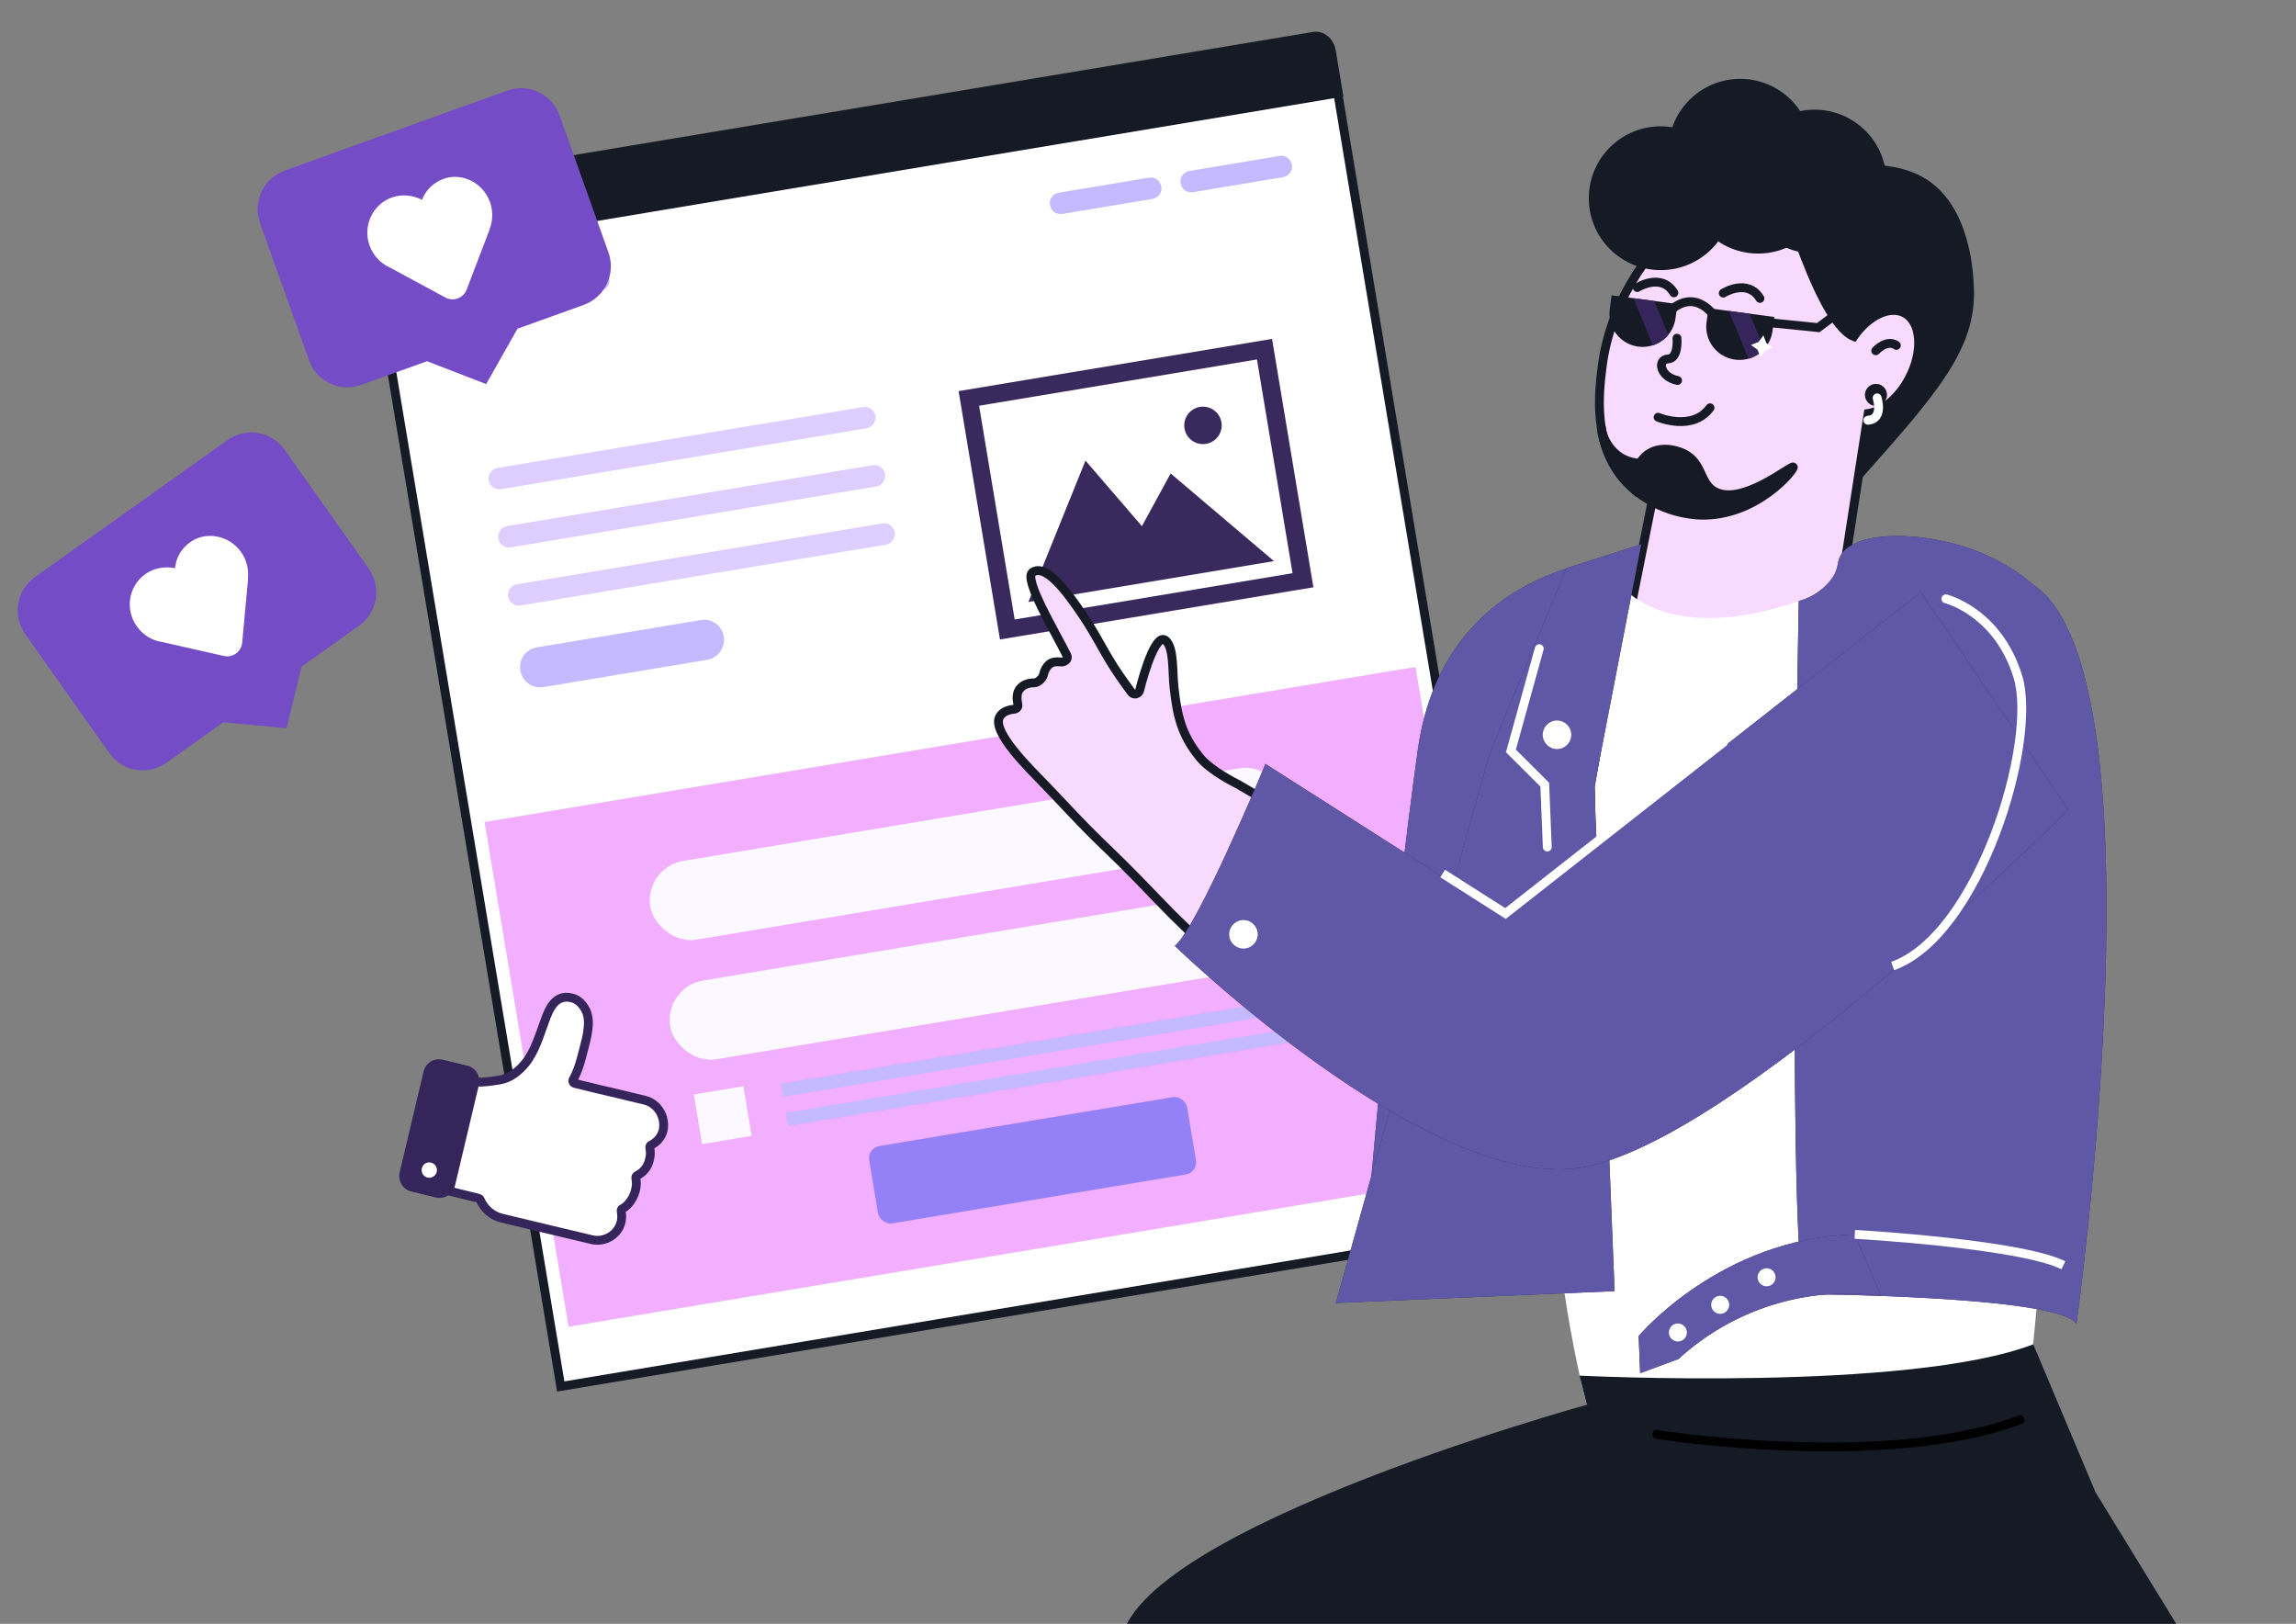 <?xml version="1.0" encoding="UTF-8"?> <svg xmlns="http://www.w3.org/2000/svg" width="519" height="367" viewBox="0 0 519 367" fill="none"><rect x="0" y="0" width="519" height="367" fill="#808080" stroke="none"/><g clip-path="url(#clip0_1386_2867)"><path d="M301.883 17.909L83.602 54.264L126.753 313.352L345.035 276.997L301.883 17.909Z" fill="white" stroke="#161A25" stroke-width="2" stroke-miterlimit="10" stroke-linecap="round"></path><path d="M300.954 11.569L302.528 21.017L83.927 57.425L82.354 47.977C81.969 45.665 83.288 43.795 84.924 43.523L297.159 8.175C298.757 7.999 300.575 9.295 300.954 11.569Z" fill="#161A25" stroke="#161A25" stroke-width="2"></path><path d="M95.934 52.317C97.836 52.001 99.121 50.202 98.804 48.301C98.487 46.399 96.689 45.114 94.787 45.431C92.885 45.748 91.6 47.546 91.917 49.448C92.234 51.349 94.032 52.634 95.934 52.317Z" fill="#FBF9FF"></path><path d="M107.93 50.319C109.832 50.002 111.117 48.204 110.8 46.302C110.483 44.401 108.685 43.116 106.783 43.433C104.881 43.749 103.597 45.548 103.913 47.449C104.23 49.351 106.028 50.636 107.93 50.319Z" fill="#9581F7"></path><path d="M119.93 48.321C121.832 48.004 123.117 46.206 122.8 44.304C122.483 42.402 120.685 41.117 118.783 41.434C116.881 41.751 115.597 43.549 115.913 45.451C116.23 47.352 118.028 48.637 119.93 48.321Z" fill="#B2ECFF"></path><path d="M287.539 76.594L216.691 88.393L226.041 144.529L296.889 132.729L287.539 76.594Z" fill="#39295D"></path><path d="M284.13 81.237L221.316 91.699L229.363 140.009L292.176 129.547L284.13 81.237Z" fill="white"></path><path d="M272.619 100.313C274.924 99.929 276.481 97.75 276.097 95.445C275.713 93.139 273.533 91.582 271.228 91.966C268.923 92.35 267.366 94.53 267.75 96.835C268.134 99.14 270.314 100.697 272.619 100.313Z" fill="#39295D"></path><path d="M232.46 136.062L245.367 104.101L258.129 118.918L264.617 107.007L287.97 126.817L232.46 136.062Z" fill="#39295D"></path><path d="M200.267 123.087L117.629 136.851C116.377 137.059 115.055 136.207 114.829 134.851C114.621 133.598 115.473 132.277 116.83 132.051L199.468 118.287C200.72 118.079 202.041 118.931 202.267 120.288C202.389 121.661 201.519 122.879 200.267 123.087Z" fill="#DECEFF"></path><path d="M195.896 96.791L113.258 110.554C112.006 110.763 110.684 109.911 110.458 108.554C110.25 107.302 111.102 105.981 112.458 105.755L195.097 91.991C196.349 91.782 197.67 92.635 197.896 93.991C198.018 95.365 197.148 96.582 195.896 96.791Z" fill="#DECEFF"></path><path d="M198.084 109.939L115.445 123.702C114.193 123.911 112.872 123.059 112.646 121.702C112.437 120.45 113.29 119.129 114.646 118.903L197.284 105.139C198.536 104.931 199.858 105.783 200.084 107.139C200.205 108.513 199.336 109.73 198.084 109.939Z" fill="#DECEFF"></path><path d="M159.89 149.113L122.848 155.282C120.344 155.7 118.032 154.047 117.614 151.543C117.197 149.039 118.85 146.726 121.354 146.309L158.395 140.14C160.899 139.723 163.212 141.375 163.629 143.879C163.942 146.401 162.289 148.714 159.89 149.113Z" fill="#C5B9FF"></path><path d="M135.71 65.743L115.363 69.132C114.007 69.358 112.79 68.489 112.564 67.132C112.338 65.776 113.207 64.558 114.564 64.332L134.91 60.944C136.267 60.718 137.484 61.587 137.71 62.944C138.023 64.179 137.066 65.517 135.71 65.743Z" fill="#C5B9FF"></path><path d="M106.717 70.679C108.1 70.449 109.035 69.141 108.804 67.758C108.574 66.375 107.266 65.441 105.883 65.671C104.5 65.901 103.566 67.209 103.796 68.592C104.026 69.975 105.334 70.909 106.717 70.679Z" fill="#C5B9FF"></path><path d="M260.499 44.959L240.152 48.348C238.796 48.574 237.579 47.704 237.353 46.348C237.127 44.991 237.997 43.774 239.353 43.548L259.7 40.16C261.056 39.934 262.273 40.803 262.499 42.16C262.812 43.394 261.855 44.733 260.499 44.959Z" fill="#C5B9FF"></path><path d="M290.022 40.042L269.676 43.431C268.319 43.657 267.102 42.787 266.876 41.431C266.65 40.074 267.52 38.857 268.876 38.631L289.223 35.242C290.579 35.016 291.797 35.886 292.023 37.242C292.335 38.477 291.379 39.816 290.022 40.042Z" fill="#C5B9FF"></path><rect x="109.539" y="185.787" width="213.326" height="115.631" transform="rotate(-9.456 109.539 185.787)" fill="#F2AEFF"></rect><rect x="145.52" y="196.056" width="145.709" height="18.047" rx="9.023" transform="rotate(-9.456 145.52 196.056)" fill="#FBF9FF"></rect><rect x="150.02" y="223.089" width="145.709" height="18.047" rx="9.023" transform="rotate(-9.456 150.02 223.089)" fill="#FBF9FF"></rect><rect x="156.832" y="247.364" width="11.363" height="11.363" transform="rotate(-9.456 156.832 247.364)" fill="#FBF9FF"></rect><rect x="176.582" y="244.921" width="118.973" height="3.008" transform="rotate(-9.456 176.582 244.921)" fill="#C5B9FF"></rect><rect x="177.68" y="251.514" width="118.973" height="3.008" transform="rotate(-9.456 177.68 251.514)" fill="#C5B9FF"></rect><rect x="196.02" y="259.472" width="72.854" height="17.712" rx="2.773" transform="rotate(-9.456 196.02 259.472)" fill="#9581F7"></rect><path d="M358.678 317.49C358.678 317.49 248.035 348.012 253.496 374.267C258.958 400.522 302.792 464.419 302.792 464.419L375.107 457.333L345.224 395.116L408.659 369.73L485.713 482.971L539.894 445.142L459.411 314.008L358.678 317.49Z" fill="#161A25"></path><path d="M464.924 249.044C461.968 278.368 459.758 301.953 458.429 316.016L358.627 317.493C346.778 269.755 352.404 234.077 340.554 186.324C344.916 183.177 331.818 167.883 336.212 164.574C351.628 152.983 366.17 141.331 379.839 129.619C379.839 129.619 396.398 134.013 410.395 126.32C411.77 126.149 413.649 125.935 415.908 125.717C417.169 125.589 418.545 125.464 420.037 125.342C424.018 125.02 427.736 124.72 431.296 124.518C446.498 123.844 454.893 128.166 459.706 132.185C476.474 145.998 472.491 173.833 464.924 249.044Z" fill="white"></path><path d="M358.676 317.49L360.887 335.704L460.125 331.683L459.409 314.007L358.676 317.49Z" fill="#161A25"></path><path d="M409.532 111.806C410.105 112.646 410.94 113.272 411.906 113.587C414.978 114.383 418.368 110.827 420.328 108.641C437.944 88.841 446.683 78.944 446.196 65.219C446.064 61.967 445.535 46.356 434.819 40.125C422.582 33.012 396.809 39.57 395.495 54.012C394.572 64.479 409.532 111.806 409.532 111.806Z" fill="#161A25"></path><path d="M362.138 83.035C361.425 88.739 359.917 100.956 367.915 109.139C369.53 110.794 371.406 112.173 373.468 113.22L366.604 147.514C371.806 154.49 379.492 159.197 388.07 160.661C396.648 162.124 405.46 160.231 412.68 155.374L422.293 93.456C425.598 92.931 429.253 89.939 431.582 85.482C434.787 79.355 434.311 72.709 430.478 70.735C427.126 68.983 422.317 71.33 419.021 76.057C410.263 72.417 400.502 34.641 400.502 34.641C394.463 37.89 365.663 54.402 362.138 83.035Z" fill="#F9DAFF" stroke="#161A25" stroke-width="2" stroke-miterlimit="10" stroke-linecap="round"></path><path d="M428.659 78.062C428.659 78.062 426.798 76.468 424 79.275L428.659 78.062Z" fill="white"></path><path d="M428.659 78.062C428.659 78.062 426.798 76.468 424 79.275" stroke="#161A25" stroke-width="2" stroke-miterlimit="10" stroke-linecap="round"></path><path d="M405.365 105.552C405.696 106.045 397.149 116.694 384.499 116.435C379.067 116.221 373.851 114.247 369.64 110.81C369.286 109.331 369.363 107.783 369.862 106.347C370.361 104.911 371.26 103.648 372.454 102.707C375.9 100.265 380.22 102.323 380.596 102.504C384.907 104.631 384.115 108.946 387.373 110.955C393.5 114.724 404.997 104.98 405.365 105.552Z" fill="#161A25" stroke="#161A25" stroke-width="2" stroke-miterlimit="10"></path><path d="M379.074 76.443C379.074 76.443 379.501 81.03 377.03 81.13C374.559 81.231 375.168 85.177 379.207 85.992" stroke="#161A25" stroke-width="2" stroke-miterlimit="10" stroke-linecap="round"></path><path d="M374.805 94.298C374.805 94.298 382.568 97.598 386.541 92.165" stroke="#161A25" stroke-width="2" stroke-miterlimit="10" stroke-linecap="round"></path><path d="M370.098 64.986C370.098 64.986 375.565 61.552 378.377 66.181" stroke="#161A25" stroke-width="2" stroke-miterlimit="10" stroke-linecap="round"></path><path d="M389.535 66.247C389.535 66.247 395.002 62.814 397.826 67.442" stroke="#161A25" stroke-width="2" stroke-miterlimit="10" stroke-linecap="round"></path><path d="M390.778 77.685C391.667 77.649 392.358 76.899 392.322 76.011C392.286 75.122 391.537 74.431 390.648 74.467C389.759 74.503 389.068 75.253 389.104 76.141C389.14 77.03 389.89 77.721 390.778 77.685Z" fill="#161A25"></path><path d="M371.685 74.014C372.573 73.978 373.264 73.229 373.228 72.34C373.192 71.452 372.443 70.761 371.554 70.797C370.666 70.833 369.974 71.582 370.011 72.471C370.047 73.359 370.796 74.05 371.685 74.014Z" fill="#161A25"></path><path d="M376.051 61.038C385.02 60.674 391.995 53.109 391.632 44.141C391.269 35.172 383.704 28.196 374.735 28.56C365.767 28.923 358.791 36.488 359.154 45.456C359.517 54.425 367.082 61.401 376.051 61.038Z" fill="#161A25"></path><path d="M394.035 50.317C403.004 49.953 409.98 42.388 409.616 33.42C409.253 24.451 401.688 17.476 392.719 17.839C383.751 18.202 376.775 25.767 377.138 34.736C377.502 43.704 385.067 50.68 394.035 50.317Z" fill="#161A25"></path><path d="M410.836 57.279C419.805 56.915 426.781 49.35 426.417 40.382C426.054 31.413 418.489 24.437 409.52 24.8C400.552 25.164 393.576 32.729 393.939 41.697C394.303 50.666 401.868 57.642 410.836 57.279Z" fill="#161A25"></path><path d="M398.082 57.293C407.051 56.929 414.027 49.364 413.663 40.396C413.3 31.427 405.735 24.451 396.766 24.815C387.798 25.178 380.822 32.743 381.185 41.712C381.549 50.68 389.114 57.656 398.082 57.293Z" fill="#161A25"></path><path d="M361.949 96.51C362.132 97.909 362.618 99.25 363.374 100.441C364.131 101.631 365.138 102.642 366.326 103.401C368.422 104.632 370.909 105.013 373.276 104.466L369.585 110.809C368.352 109.778 367.236 108.615 366.256 107.341C363.898 104.169 362.413 100.435 361.949 96.51Z" fill="#161A25" stroke="#161A25" stroke-width="2" stroke-miterlimit="10"></path><path d="M424.115 90.746C424.94 90.713 425.582 90.016 425.549 89.191C425.515 88.366 424.819 87.724 423.994 87.758C423.169 87.791 422.527 88.487 422.561 89.312C422.594 90.138 423.29 90.779 424.115 90.746Z" fill="#161A25" stroke="#161A25" stroke-width="2" stroke-miterlimit="10"></path><path d="M424.314 89.922C424.314 89.922 425.858 94.775 422.217 94.98" stroke="white" stroke-width="2" stroke-miterlimit="10" stroke-linecap="round"></path><path d="M367.035 132.867C367.035 132.867 381.223 150.929 423.508 128.277L436.449 163.576L406.474 170.96L363.643 166.779L367.035 132.867Z" fill="white"></path><path d="M350.548 210.89L324.539 200.547" stroke="#161A25" stroke-width="2" stroke-miterlimit="10" stroke-linecap="round"></path><path d="M235.715 159.794L240.277 163.869" stroke="#161A25" stroke-width="2" stroke-miterlimit="10" stroke-linecap="round"></path><path d="M240.102 152.294L244.664 156.38" stroke="#161A25" stroke-width="2" stroke-miterlimit="10" stroke-linecap="round"></path><path d="M406.602 135.831C406.602 135.831 403.955 269.367 407.608 292.484C407.608 292.484 465.294 292.817 469.374 299.19C469.374 299.19 489.826 153.076 459.754 132.216C456.061 129.092 451.894 126.576 447.411 124.761C435.1 119.815 418.97 119.744 415.956 125.748C415.231 127.182 415.641 128.224 414.413 130.3C412.572 133.035 409.794 135.002 406.602 135.831Z" fill="#36255A"></path><path d="M406.602 135.831C406.602 135.831 403.955 269.367 407.608 292.484C407.608 292.484 465.294 292.817 469.374 299.19C469.374 299.19 489.826 153.076 459.754 132.216C456.061 129.092 451.894 126.576 447.411 124.761C435.1 119.815 418.97 119.744 415.956 125.748C415.231 127.182 415.641 128.224 414.413 130.3C412.572 133.035 409.794 135.002 406.602 135.831Z" fill="#6058A6"></path><path d="M369.497 125.707L360.484 177.76L362.061 273.981L309.31 273.981C309.31 273.981 314.358 213.139 320.5 169.423C326.642 125.707 369.497 125.707 369.497 125.707Z" fill="#36255A"></path><path d="M369.497 125.707L360.484 177.76L362.061 273.981L309.31 273.981C309.31 273.981 314.358 213.139 320.5 169.423C326.642 125.707 369.497 125.707 369.497 125.707Z" fill="#6058A6"></path><path d="M370.978 123.003L360.387 177.761L364.971 291.803L301.96 294.488L336.663 170.55L354.078 128.411L370.978 123.003Z" fill="#36255A"></path><path d="M370.978 123.003L360.387 177.761L364.971 291.803L301.96 294.488L336.663 170.55L354.078 128.411L370.978 123.003Z" fill="#6058A6"></path><path d="M236.099 177.235C241.397 182.721 243.955 185.713 249.459 191.002C261.683 202.704 263.806 206.349 274.615 215.533C276.875 217.444 278.644 218.863 279.444 219.502C291.192 228.837 303.947 236.829 317.47 243.331C320.367 244.746 322.889 245.829 325.281 246.784C325.286 246.785 325.286 246.785 325.29 246.787C325.428 246.844 332.328 249.704 338.838 251.714C352.176 255.849 362.403 259.008 372.085 256.2C375.182 255.299 390.271 239.722 397.023 232.64L399.931 229.566C400.157 229.328 400.251 228.993 400.183 228.672L398.646 221.432C398.601 221.221 398.49 221.03 398.328 220.888L369.048 195.191C368.678 194.866 368.125 194.859 367.747 195.175L360.958 200.848L350.664 209.436C350.411 209.647 350.07 209.72 349.752 209.63C341.653 207.328 333.678 204.609 325.859 201.485C309.92 195.133 280.625 177.728 279.813 177.245C279.787 177.23 279.786 177.23 279.759 177.217C279.257 176.972 273.642 174.19 271.162 171.123C267.098 166.1 266.094 161.821 265.393 155.436C264.967 151.554 265.393 146.647 263.59 144.845C261.483 142.738 258.774 151.304 257.605 156.053C257.396 156.901 256.261 157.153 255.743 156.449C254.942 155.361 253.945 153.99 253.193 152.904C249.538 147.622 248.226 144.183 244.627 138.863C241.558 134.327 236.452 127.159 233.379 129.369C231.348 130.937 238.484 142.701 241.179 148.162C241.592 148.999 240.638 149.726 239.713 149.605C238.778 149.483 237.819 149.608 237.225 150.103C236.546 150.67 236.069 151.498 235.889 152.429C235.719 153.308 234.619 154.333 233.723 154.331C232.665 154.327 231.557 154.619 230.737 155.436C229.632 156.537 229.874 158.143 230.086 159.257C230.189 159.8 229.791 160.234 229.241 160.288C228.117 160.398 226.62 160.775 225.943 162.043C224.14 165.424 232.777 173.785 236.099 177.235Z" fill="#F9DAFF" stroke="#161A25" stroke-width="2" stroke-miterlimit="10" stroke-linecap="round"></path><path d="M286.057 172.66C286.057 172.66 270.747 209.587 265.575 213.779C265.575 213.779 322.192 268.697 356.685 263.996C391.179 259.294 467.517 183.012 467.517 183.012L434.212 133.815L340.496 207.36L286.057 172.66Z" fill="#36255A"></path><path d="M286.057 172.66C286.057 172.66 270.747 209.587 265.575 213.779C265.575 213.779 322.192 268.697 356.685 263.996C391.179 259.294 467.517 183.012 467.517 183.012L434.212 133.815L340.496 207.36L286.057 172.66Z" fill="#6058A6"></path><path d="M340.31 206.46L339.773 207.303L340.371 207.683L340.928 207.246L340.31 206.46ZM390.229 168.55C390.663 168.209 390.739 167.581 390.398 167.146C390.057 166.712 389.428 166.636 388.994 166.977L390.229 168.55ZM325.571 198.267L339.773 207.303L340.847 205.616L326.644 196.579L325.571 198.267ZM340.928 207.246L390.229 168.55L388.994 166.977L339.693 205.673L340.928 207.246Z" fill="white"></path><path d="M440.092 134.367C439.556 134.235 439.014 134.563 438.883 135.1C438.751 135.636 439.079 136.178 439.615 136.309L440.092 134.367ZM439.854 135.338C439.615 136.309 439.615 136.309 439.614 136.309C439.614 136.309 439.614 136.309 439.614 136.309C439.613 136.309 439.613 136.309 439.613 136.309C439.613 136.309 439.614 136.309 439.616 136.309C439.618 136.31 439.624 136.312 439.632 136.314C439.649 136.318 439.677 136.326 439.714 136.336C439.79 136.358 439.906 136.392 440.059 136.442C440.365 136.542 440.815 136.702 441.374 136.941C442.491 137.418 444.037 138.205 445.721 139.436C449.08 141.893 453.008 146.132 455.187 153.273L457.1 152.689C454.779 145.082 450.563 140.5 446.902 137.822C445.076 136.486 443.393 135.628 442.159 135.101C441.542 134.838 441.036 134.657 440.679 134.541C440.501 134.482 440.36 134.44 440.26 134.412C440.211 134.398 440.171 134.387 440.143 134.38C440.129 134.376 440.118 134.373 440.109 134.371C440.105 134.37 440.101 134.369 440.099 134.369C440.097 134.368 440.096 134.368 440.095 134.368C440.094 134.367 440.094 134.367 440.093 134.367C440.093 134.367 440.092 134.367 439.854 135.338ZM455.187 153.273C456.247 156.746 456.281 162.065 455.365 168.296C454.453 174.495 452.617 181.484 450.036 188.236C447.455 194.99 444.141 201.474 440.29 206.68C436.428 211.901 432.091 215.752 427.491 217.385L428.16 219.27C433.291 217.448 437.922 213.245 441.898 207.87C445.884 202.48 449.277 195.824 451.904 188.95C454.533 182.073 456.409 174.943 457.344 168.587C458.274 162.263 458.29 156.59 457.1 152.689L455.187 153.273Z" fill="white"></path><path d="M370.413 301.958C370.413 301.958 388.878 279.821 419.268 278.97L425.185 292.889C416.973 291.753 408.612 292.442 400.697 294.908C392.782 297.373 385.508 301.555 379.395 307.154L370.752 310.347L370.413 301.958Z" fill="#36255A"></path><path d="M370.413 301.958C370.413 301.958 388.878 279.821 419.268 278.97L425.185 292.889C416.973 291.753 408.612 292.442 400.697 294.908C392.782 297.373 385.508 301.555 379.395 307.154L370.752 310.347L370.413 301.958Z" fill="#6058A6"></path><path d="M379.359 303.185C380.483 303.14 381.356 302.192 381.311 301.069C381.265 299.945 380.318 299.071 379.194 299.117C378.071 299.162 377.197 300.11 377.243 301.233C377.288 302.357 378.236 303.231 379.359 303.185Z" fill="white"></path><path d="M388.926 296.938C390.049 296.893 390.923 295.945 390.877 294.822C390.832 293.698 389.884 292.824 388.761 292.87C387.637 292.915 386.763 293.863 386.809 294.986C386.855 296.11 387.802 296.984 388.926 296.938Z" fill="white"></path><path d="M399.414 290.71C400.537 290.665 401.411 289.717 401.366 288.594C401.32 287.47 400.372 286.596 399.249 286.642C398.126 286.687 397.252 287.635 397.297 288.759C397.343 289.882 398.29 290.756 399.414 290.71Z" fill="white"></path><path d="M419.266 278.971C419.266 278.971 456.555 281.064 466.423 285.959" stroke="white" stroke-width="2" stroke-miterlimit="10"></path><path d="M347.942 146.602L341.534 169.712L349.187 177.344L349.758 191.434" stroke="white" stroke-width="2" stroke-miterlimit="10" stroke-linecap="round"></path><path d="M352.084 169.285C353.861 169.213 355.244 167.714 355.172 165.936C355.1 164.159 353.601 162.777 351.823 162.849C350.046 162.921 348.664 164.42 348.736 166.197C348.808 167.974 350.307 169.357 352.084 169.285Z" fill="white"></path><path d="M281.205 214.379C282.982 214.307 284.365 212.808 284.293 211.031C284.221 209.254 282.722 207.872 280.944 207.944C279.167 208.016 277.785 209.515 277.857 211.292C277.929 213.069 279.428 214.451 281.205 214.379Z" fill="white"></path><path d="M358.677 317.492L357.04 310.904C357.04 310.904 431.37 314.627 459.608 303.825L473.619 337.101L463.62 337.506L358.677 317.492Z" fill="#161A25"></path><path d="M374.523 324.197C374.523 324.197 426.265 332.38 456.626 320.87" stroke="black" stroke-width="2" stroke-miterlimit="10" stroke-linecap="round"></path><path d="M386.179 69.657L385.755 72.832C385.54 74.42 385.84 76.035 386.609 77.442C387.378 78.848 388.576 79.971 390.03 80.647C391.483 81.323 393.114 81.516 394.685 81.199C396.256 80.882 397.684 80.07 398.761 78.883C399.795 77.755 400.457 76.337 400.658 74.821L401.082 71.646L386.179 69.657Z" fill="#161A25"></path><path d="M364.294 66.738L363.871 69.912C363.657 71.526 363.974 73.166 364.774 74.584C365.574 76.002 366.814 77.122 368.306 77.773C369.799 78.425 371.462 78.573 373.046 78.196C374.63 77.819 376.048 76.937 377.087 75.683C377.987 74.603 378.561 73.29 378.744 71.897L379.168 68.722L364.294 66.738Z" fill="#161A25"></path><path d="M387.73 71.778C387.73 71.778 383.507 64.707 377.326 70.39" stroke="#161A25" stroke-width="2" stroke-miterlimit="10" stroke-linecap="round"></path><path d="M390.791 70.273L395.246 81.08C396.614 80.7 397.846 79.94 398.8 78.888L395.503 70.916L390.791 70.273Z" fill="#36255A"></path><path d="M369.234 67.397L373.633 78.061C374.996 77.617 376.204 76.793 377.114 75.686L373.956 68.026L369.234 67.397Z" fill="#36255A"></path><path d="M400.088 72.937L411.004 74.047L415.613 70.602" stroke="#161A25" stroke-width="2" stroke-miterlimit="10" stroke-linecap="round"></path><path d="M399.271 77.524L398.611 75.809L397.517 77.29L395.794 77.957L397.283 79.044L397.949 80.767L399.037 79.278L400.759 78.619L399.271 77.524Z" fill="white"></path><path d="M126.49 26.077L137.537 57.05C139.276 61.925 136.705 67.202 131.948 68.911L116.968 74.293L109.897 86.802L96.523 81.639L81.645 86.985C76.787 88.731 71.565 86.254 69.826 81.379L58.779 50.406C57.04 45.531 59.611 40.254 64.368 38.545L114.671 20.471C119.529 18.725 124.788 21.304 126.49 26.077Z" fill="#744CC6"></path><path d="M110.773 45.697C111.46 47.625 111.438 49.809 110.665 51.805L110.506 52.321L105.481 65.466C105.127 66.395 104.36 67.129 103.449 67.457C102.538 67.785 101.482 67.706 100.621 67.214L88.029 60.404C86.004 59.529 84.333 57.725 83.537 55.492C81.946 51.025 84.223 46.197 88.577 44.631C90.804 43.83 93.292 44.081 95.39 45.159C96.293 42.887 97.993 41.245 100.321 40.407C104.371 38.951 109.181 41.23 110.773 45.697Z" fill="white"></path><path d="M64.356 101.654L83.346 128.501C86.335 132.726 85.282 138.501 81.162 141.43L68.189 150.652L64.753 164.603L50.483 163.239L37.597 172.399C33.39 175.39 27.693 174.412 24.704 170.187L5.714 143.34C2.725 139.115 3.778 133.34 7.898 130.411L51.463 99.443C55.671 96.452 61.43 97.517 64.356 101.654Z" fill="#744CC6"></path><path d="M54.511 124.785C55.693 126.457 56.261 128.566 56.055 130.697L56.041 131.236L54.747 145.249C54.656 146.24 54.116 147.153 53.327 147.714C52.538 148.275 51.5 148.485 50.538 148.243L36.577 145.081C34.39 144.784 32.295 143.498 30.926 141.562C28.189 137.689 29.08 132.426 32.85 129.745C34.779 128.373 37.243 127.943 39.553 128.415C39.811 125.984 41.004 123.945 43.021 122.51C46.528 120.015 51.774 120.913 54.511 124.785Z" fill="white"></path><path d="M145.69 248.642L138.46 246.903L135.523 246.222L129.95 244.861C129.573 244.786 129.348 244.332 129.573 243.954C130.778 241.837 131.381 239.341 131.983 236.997C132.285 235.711 132.737 234.274 132.887 232.762C133.113 231.25 133.038 229.813 132.511 228.527C131.833 227.091 130.703 225.805 129.122 225.503C125.507 224.671 124.076 228.074 123.097 230.872C121.892 234.123 120.913 237.602 118.729 240.324C117.147 242.215 115.265 243.727 112.779 244.105C110.821 244.408 109.39 244.634 107.432 244.559C107.131 244.559 106.83 244.71 106.754 245.013L101.182 268.455C101.106 268.833 101.332 269.135 101.633 269.211L108.11 270.799C108.336 270.875 108.487 270.95 108.562 271.177C109.466 273.219 111.198 274.807 113.532 275.336L123.624 277.756L130.929 279.495L133.791 280.176C136.728 280.857 139.74 279.042 140.418 276.092C140.569 275.336 140.569 274.58 140.418 273.824C140.343 273.521 140.494 273.219 140.719 273.143C142 272.538 143.205 270.723 143.581 269.211L143.732 268.606C143.882 267.85 143.882 267.094 143.732 266.337C143.657 266.035 143.807 265.733 144.033 265.657C145.313 265.052 146.368 263.842 146.744 262.33L146.895 261.725C147.046 260.968 147.046 260.212 146.895 259.456C146.82 259.154 146.97 258.851 147.196 258.775C148.476 258.17 149.531 256.961 149.907 255.448C150.51 252.348 148.627 249.323 145.69 248.642Z" fill="white" stroke="#36255A" stroke-width="2" stroke-miterlimit="10" stroke-linecap="round"></path><path d="M98.545 270.648L92.972 269.287C91.09 268.833 89.885 266.942 90.337 264.976L95.759 242.139C96.211 240.248 98.094 239.038 100.052 239.492L105.625 240.853C107.507 241.307 108.712 243.198 108.26 245.164L102.838 268.001C102.386 269.891 100.503 271.101 98.545 270.648Z" fill="#36255A"></path><path d="M97.037 262.708C96.081 262.708 95.305 263.486 95.305 264.447C95.305 265.407 96.081 266.186 97.037 266.186C97.994 266.186 98.769 265.407 98.769 264.447C98.769 263.486 97.994 262.708 97.037 262.708Z" fill="white"></path></g><defs><clipPath id="clip0_1386_2867"><rect width="519" height="367" fill="white"></rect></clipPath></defs></svg> 